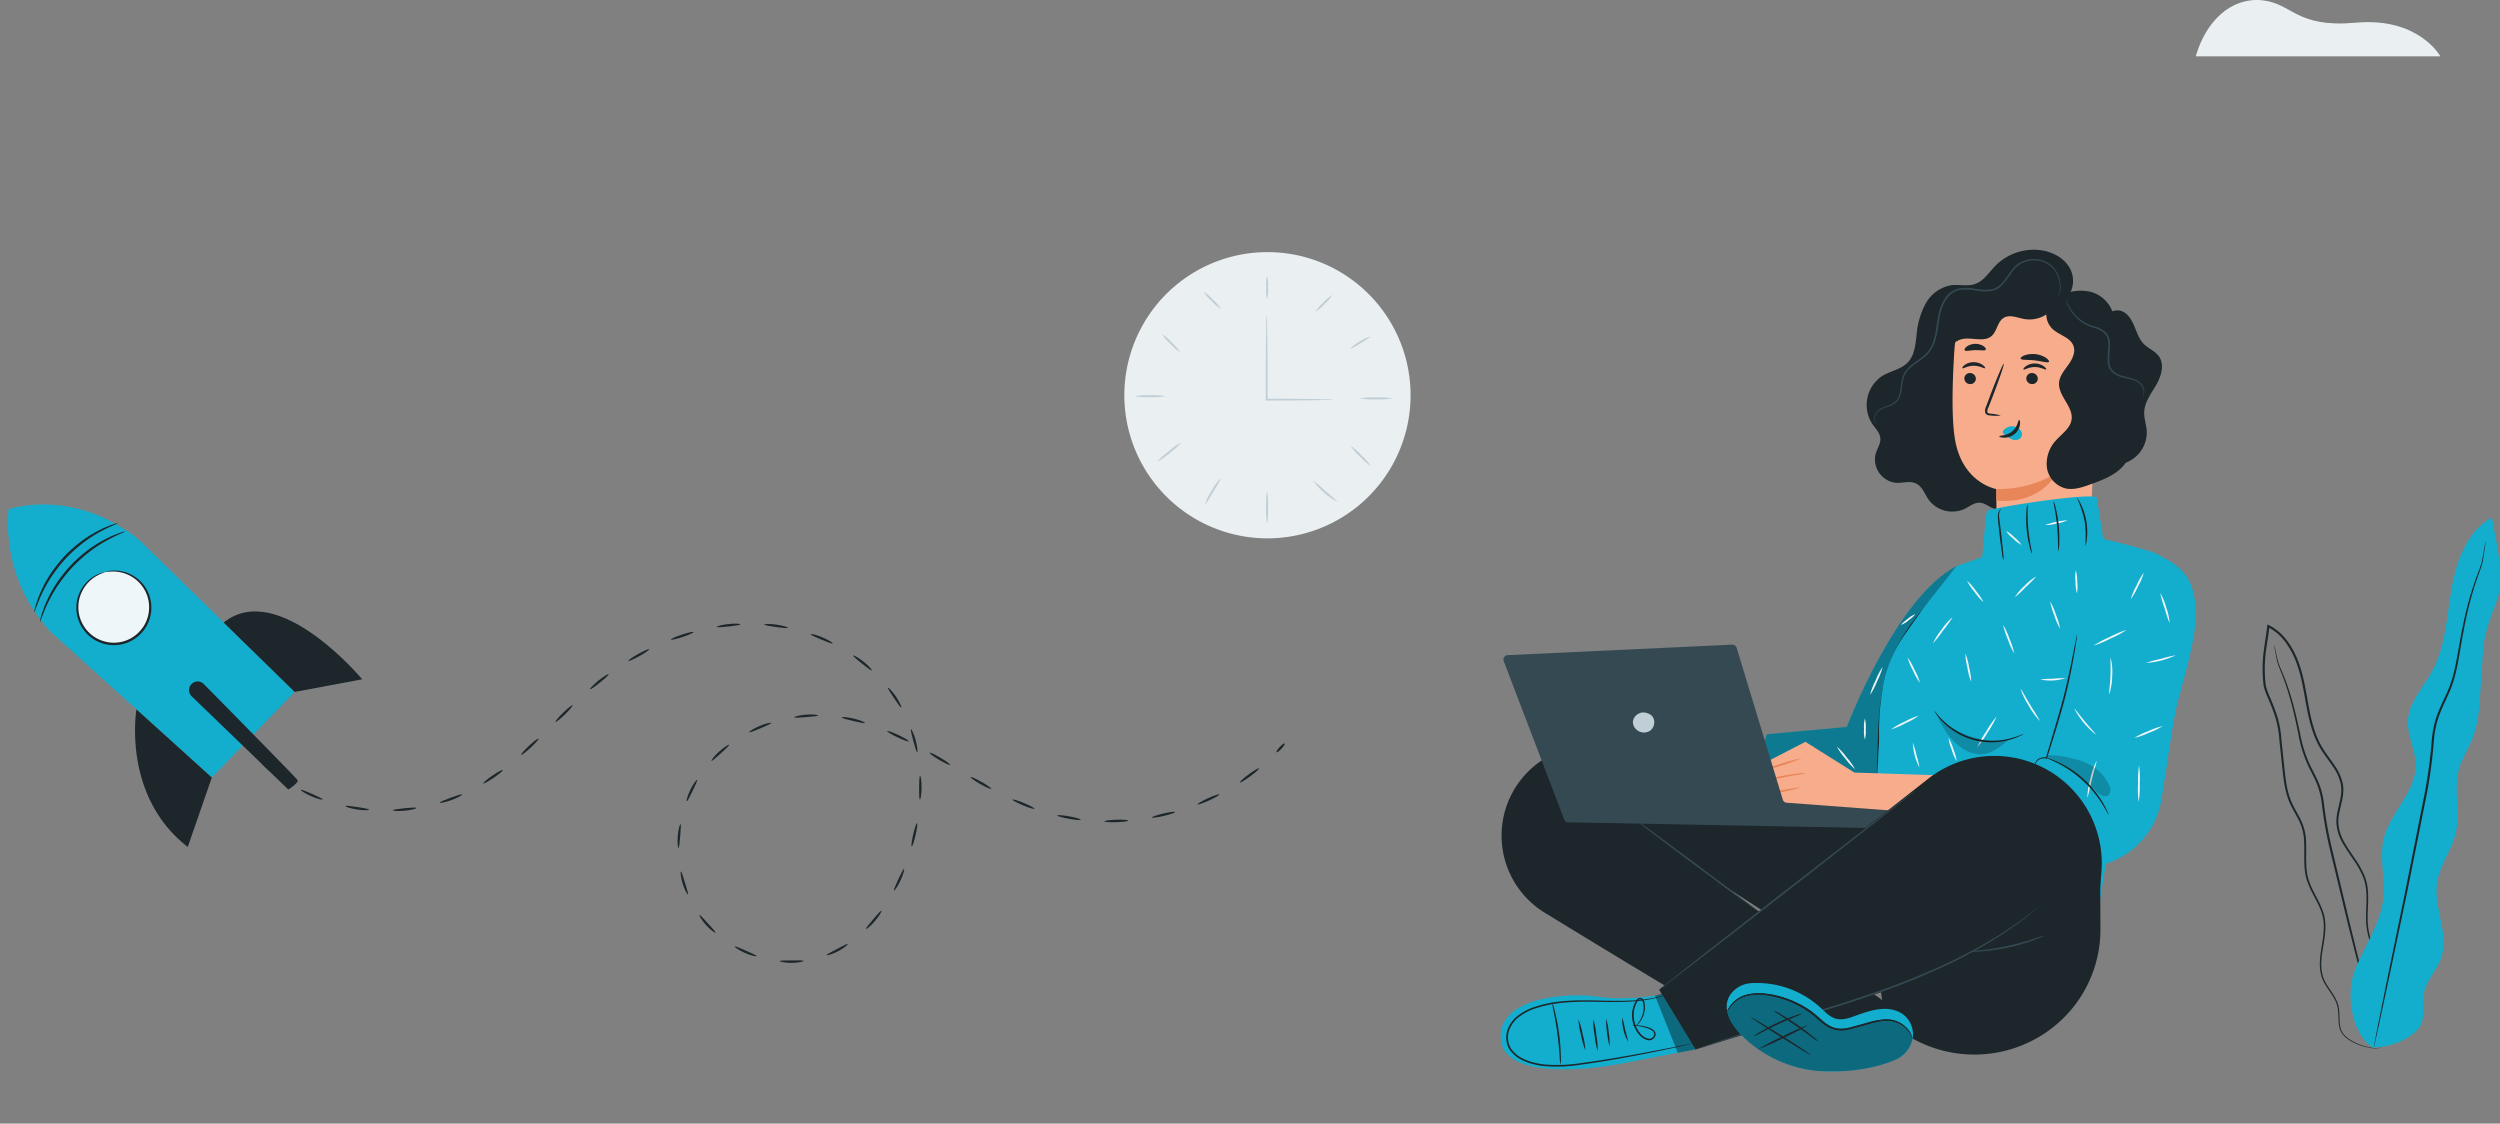 <?xml version="1.0" encoding="UTF-8"?> <svg xmlns="http://www.w3.org/2000/svg" width="756" height="339.778" viewBox="0 0 756 339.778"><rect x="0" y="0" width="756" height="339.778" fill="#808080" stroke="none"/><defs><clipPath id="clip-path"><path id="Rectangle_295" data-name="Rectangle 295" class="cls-1" d="M0 0h210.214v248.527H0z"></path></clipPath><clipPath id="clip-path-3"><path id="Rectangle_289" data-name="Rectangle 289" class="cls-1" transform="translate(74.723 95.661)" d="M0 0h75.011v68.467H0z"></path></clipPath><clipPath id="clip-path-4"><path id="Rectangle_290" data-name="Rectangle 290" class="cls-1" transform="translate(165.059 152.802)" d="M0 0h19.324v12.459H0z"></path></clipPath><clipPath id="clip-path-5"><path id="Rectangle_291" data-name="Rectangle 291" class="cls-1" transform="translate(131.677 140.184)" d="M0 0h21.922v12.454H0z"></path></clipPath><clipPath id="clip-path-6"><path id="Rectangle_292" data-name="Rectangle 292" class="cls-1" transform="translate(46.686 225.003)" d="M0 0h12.232v17.829H0z"></path></clipPath><clipPath id="clip-path-7"><path id="Rectangle_293" data-name="Rectangle 293" class="cls-1" transform="translate(68.577 225.033)" d="M0 0h55.917v23.494H0z"></path></clipPath><clipPath id="clip-path-8"><path id="Rectangle_296" data-name="Rectangle 296" class="cls-1" d="M0 0h71.794v160.587H0z"></path></clipPath><clipPath id="clip-path-9"><path id="Rectangle_297" data-name="Rectangle 297" class="cls-1" d="M0 0h190.848v359.959H0z"></path></clipPath><clipPath id="clip-path-10"><path id="Rectangle_298" data-name="Rectangle 298" class="cls-1" d="M0 0h86.56v86.56H0z"></path></clipPath><clipPath id="clip-path-11"><path id="Rectangle_299" data-name="Rectangle 299" class="cls-1" d="M0 0h73.973v17.033H0z"></path></clipPath><style> .cls-1{fill:none}.cls-2{clip-path:url(#clip-path)}.cls-3{fill:#1c262b}.cls-4{fill:#f7ac8b}.cls-5{fill:#e88559}.cls-6{fill:#13adce}.cls-7{fill:#354952}.cls-10{fill:#040405}.cls-11{fill:#eff6f9}.cls-12{opacity:.2}.cls-15{opacity:.4}.cls-17{fill:#c0cfd6}.cls-22{fill:#eaeff2} </style></defs><g id="Groupe_6394" data-name="Groupe 6394" transform="translate(-844 -574.484)"><g id="Groupe_6289" data-name="Groupe 6289" transform="translate(1297.786 650)"><g id="Groupe_6288" data-name="Groupe 6288" class="cls-2"><g id="Groupe_6287" data-name="Groupe 6287"><g id="Groupe_6286" data-name="Groupe 6286" class="cls-2"><path id="Tracé_6015" data-name="Tracé 6015" class="cls-3" d="M188.327 64.629a9.765 9.765 0 0 0 7.064-9.745c-.122-1.957-.85-3.861-.766-5.82.13-3.041 2.148-5.611 3.666-8.249s2.537-6.115.767-8.591c-1.148-1.606-3.175-2.33-4.566-3.731-1.36-1.372-2.007-3.273-2.735-5.063s-1.674-3.635-3.353-4.591-4.254-.531-4.936 1.277"></path><path id="Tracé_6016" data-name="Tracé 6016" class="cls-3" d="M170.16 15.3c3-1.9 3.719-6.313 2.1-9.468S167.187.76 163.684.195a16.331 16.331 0 0 0-14.069 4.662c-1.934 1.991-3.5 4.588-6.121 5.5-2.3.8-4.853.078-7.273.391a10.974 10.974 0 0 0-7.686 5.542 23.694 23.694 0 0 0-2.733 9.347c-.353 2.981-.585 6.252-2.653 8.428-2.017 2.121-5.2 2.57-7.71 4.079a10.552 10.552 0 0 0-3.134 14.415c.992 1.448 2.417 2.776 2.532 4.528.105 1.6-.928 3.024-1.413 4.552a7.123 7.123 0 0 0 6.095 8.845c2.08.12 4.309-.691 6.173.239s2.542 3.158 3.726 4.855a8.91 8.91 0 0 0 10.861 2.805c1.53-.751 2.975-1.989 4.675-1.875s3.032 1.563 4.7 1.886c2.186.423 4.261-1.187 5.561-2.994s2.205-3.937 3.868-5.417c2.179-1.937 5.238-2.416 7.995-3.365a22.55 22.55 0 0 0 12.736-31.588"></path><path id="Tracé_6017" data-name="Tracé 6017" class="cls-4" d="M176.741 19.233a4.79 4.79 0 0 1 4.274 4.867l-2.857 64.672c-.12 7.638-11.285 11.929-19.462 11.739-8.258-.192-8.525-4.242-8.628-11.509-.172-12.14-.158-16.7-.162-16.628 0 0-10.432-1.756-12.564-15.376-1.06-6.773-.695-17.874-.1-26.947.533-8.167 5.967-18.177 14.1-17.3z"></path><path id="Tracé_6018" data-name="Tracé 6018" class="cls-3" d="M140.234 38.866a1.745 1.745 0 0 0 1.68 1.765 1.669 1.669 0 0 0 1.8-1.57 1.745 1.745 0 0 0-1.677-1.766 1.671 1.671 0 0 0-1.806 1.571"></path><path id="Tracé_6019" data-name="Tracé 6019" class="cls-3" d="M139.634 35.832c.216.228 1.541-.748 3.42-.739 1.877-.018 3.254.952 3.458.723.1-.1-.119-.514-.719-.952a4.789 4.789 0 0 0-2.767-.86 4.607 4.607 0 0 0-2.723.872c-.579.442-.775.854-.669.956"></path><path id="Tracé_6020" data-name="Tracé 6020" class="cls-3" d="M158.964 38.866a1.743 1.743 0 0 0 1.679 1.765 1.671 1.671 0 0 0 1.8-1.57 1.746 1.746 0 0 0-1.679-1.766 1.67 1.67 0 0 0-1.8 1.571"></path><path id="Tracé_6021" data-name="Tracé 6021" class="cls-3" d="M158.1 36.223c.217.228 1.543-.748 3.421-.739 1.876-.018 3.253.952 3.458.723.1-.1-.117-.513-.719-.952a4.79 4.79 0 0 0-2.768-.86 4.612 4.612 0 0 0-2.723.872c-.577.442-.775.854-.669.956"></path><path id="Tracé_6022" data-name="Tracé 6022" class="cls-3" d="M151.252 50.142a12.42 12.42 0 0 0-3.051-.557c-.479-.051-.933-.147-1.013-.475a2.432 2.432 0 0 1 .323-1.421l1.427-3.651c1.982-5.2 3.418-9.471 3.208-9.549s-1.987 4.072-3.969 9.269l-1.367 3.672a2.773 2.773 0 0 0-.253 1.883 1.206 1.206 0 0 0 .787.7 3.288 3.288 0 0 0 .815.115 12.188 12.188 0 0 0 3.093.011"></path><path id="Tracé_6023" data-name="Tracé 6023" class="cls-5" d="M149.9 72.374a34.635 34.635 0 0 0 18.25-4.824s-4.621 9.6-18.245 8.3z"></path><path id="Tracé_6024" data-name="Tracé 6024" class="cls-6" d="M152.037 54.673a3.387 3.387 0 0 1 3.038-1.251 3.094 3.094 0 0 1 2.132 1.15 1.958 1.958 0 0 1 .144 2.24 2.273 2.273 0 0 1-2.465.617 7.13 7.13 0 0 1-2.4-1.438 2.115 2.115 0 0 1-.536-.557.629.629 0 0 1 .005-.7"></path><path id="Tracé_6025" data-name="Tracé 6025" class="cls-3" d="M156.779 51.454c-.305-.018-.314 2.021-2.063 3.465s-3.919 1.214-3.936 1.5c-.028.127.484.4 1.4.424a5.079 5.079 0 0 0 3.285-1.137 4.421 4.421 0 0 0 1.6-2.905c.08-.853-.146-1.358-.286-1.347"></path><path id="Tracé_6026" data-name="Tracé 6026" class="cls-3" d="M157.264 32.932c.184.511 2.061.273 4.264.544 2.21.226 3.986.875 4.28.418.131-.219-.178-.7-.9-1.2a7.47 7.47 0 0 0-6.509-.733c-.81.324-1.218.724-1.139.967"></path><path id="Tracé_6027" data-name="Tracé 6027" class="cls-3" d="M140.336 30.4c.33.427 1.625-.013 3.182-.03 1.555-.072 2.873.293 3.178-.153.133-.216-.073-.644-.648-1.049a4.608 4.608 0 0 0-5.125.147c-.551.437-.732.876-.587 1.085"></path><path id="Tracé_6028" data-name="Tracé 6028" class="cls-3" d="M167.8 14.805a13.225 13.225 0 0 1 10.8-2.021c3.632 1.044 6.642 4.316 6.765 8.016.08 2.406-.959 4.963.108 7.131 1.017 2.064 3.52 2.9 5.294 4.4a8.122 8.122 0 0 1 1.881 9.823c-1.486 2.73-4.612 4.73-4.874 7.811-.246 2.9 2.2 5.346 2.792 8.2.656 3.145-1.085 6.4-3.58 8.483s-5.646 3.235-8.726 4.344c-2.4.865-4.978 1.743-7.473 1.177a7.65 7.65 0 0 1-5.6-6.385 10.407 10.407 0 0 1 2.835-8.219c1.749-1.926 4.2-3.562 4.622-6.1.654-3.959-4.063-7.212-3.773-11.213.15-2.063 1.6-3.771 2.816-5.467s2.268-3.83 1.524-5.767c-.966-2.516-4.274-3.173-6.273-5.019a6.112 6.112 0 0 1-1.67-6.191 6.3 6.3 0 0 1 4.932-4.218"></path><path id="Tracé_6029" data-name="Tracé 6029" class="cls-3" d="M169.268 11.735a9.315 9.315 0 0 1-10.99 9.2c-2.08-.38-4.36-1.431-6.16-.323-1.894 1.165-1.972 4.02-3.652 5.478-2.4 2.083-6.216.128-9.264 1.032-2.353.7-3.822 2.947-5.386 4.839s-3.9 3.691-6.257 2.993a27.662 27.662 0 0 1 .933-6.278 9.289 9.289 0 0 1 3.565-5.115 34.625 34.625 0 0 0 3.01-1.751c1.953-1.577 2.4-4.321 3.611-6.523a10.209 10.209 0 0 1 7.778-5.159c2.678-.274 5.438.53 8.049-.129 1.929-.486 3.615-1.739 5.57-2.11 3.808-.724 7.347 2.008 10.108 4.729"></path><path id="Tracé_6030" data-name="Tracé 6030" class="cls-7" d="M194.136 44.282a2.939 2.939 0 0 0 .3-1.57 3.953 3.953 0 0 0-2.736-3.132 20.328 20.328 0 0 0-2.993-.806 8.751 8.751 0 0 1-3.39-1.4 4.775 4.775 0 0 1-1.764-3.642 38.428 38.428 0 0 1 .21-4.287 9.782 9.782 0 0 0-.107-2.094 4.469 4.469 0 0 0-.8-1.788 6.849 6.849 0 0 0-3.278-1.881 14.723 14.723 0 0 1-3.339-1.439 11.761 11.761 0 0 1-4.865-5.889 8.188 8.188 0 0 1-.349-1.192 1.386 1.386 0 0 1-.061-.429c.048-.012.182.568.6 1.546a12.137 12.137 0 0 0 2.483 3.7 12.279 12.279 0 0 0 5.685 3.249 7.226 7.226 0 0 1 3.522 2.015 4.977 4.977 0 0 1 .915 2.008 10.248 10.248 0 0 1 .119 2.22 40.222 40.222 0 0 0-.222 4.228 4.3 4.3 0 0 0 1.55 3.3 8.484 8.484 0 0 0 3.2 1.355 19.625 19.625 0 0 1 3.033.886 4.79 4.79 0 0 1 2.11 1.584 3.623 3.623 0 0 1 .692 1.871 2.377 2.377 0 0 1-.246 1.234.921.921 0 0 1-.258.353"></path><path id="Tracé_6031" data-name="Tracé 6031" class="cls-7" d="M113.94 52.779a.874.874 0 0 1-.223-.1 1.515 1.515 0 0 1-.511-.516 2.75 2.75 0 0 1 .278-2.689 3.593 3.593 0 0 1 1.458-1.4 18.6 18.6 0 0 1 2.189-.923 6.77 6.77 0 0 0 2.29-1.3 4.9 4.9 0 0 0 1.308-2.583c.23-1.022.3-2.138.482-3.3a7.247 7.247 0 0 1 1.351-3.432c1.586-2.09 4.184-3.2 6.123-5.158a9.429 9.429 0 0 0 2.127-3.607 24.73 24.73 0 0 0 .962-4.36c.422-2.99.846-6.342 2.86-9.079a6.628 6.628 0 0 1 4.108-2.654 14.387 14.387 0 0 1 4.741.118 17.213 17.213 0 0 0 4.43.259 5.762 5.762 0 0 0 3.62-1.869c1.858-2 2.926-4.7 5.21-6.084a8.709 8.709 0 0 1 6.878-.948 7.627 7.627 0 0 1 4.528 3.52 8.569 8.569 0 0 1 1.176 4.2 7.369 7.369 0 0 1-.436 2.724 4.531 4.531 0 0 1-.4.873c-.026-.011.12-.31.3-.906a7.737 7.737 0 0 0 .332-2.685 8.477 8.477 0 0 0-1.221-4.055 7.343 7.343 0 0 0-4.377-3.314 8.342 8.342 0 0 0-6.548.958 9.558 9.558 0 0 0-2.627 2.711 30.323 30.323 0 0 1-2.466 3.338 6.805 6.805 0 0 1-1.739 1.363 6.444 6.444 0 0 1-2.165.669 17.574 17.574 0 0 1-4.563-.246 13.985 13.985 0 0 0-4.571-.116 6.112 6.112 0 0 0-3.793 2.459 12.6 12.6 0 0 0-1.946 4.268 42.018 42.018 0 0 0-.825 4.575 25.135 25.135 0 0 1-1 4.446 9.9 9.9 0 0 1-2.254 3.779c-2.053 2.035-4.626 3.121-6.122 5.085a6.819 6.819 0 0 0-1.3 3.236c-.193 1.134-.271 2.258-.52 3.317a5.23 5.23 0 0 1-1.439 2.741 7 7 0 0 1-2.415 1.33 19.238 19.238 0 0 0-2.176.87 3.408 3.408 0 0 0-1.4 1.281 2.667 2.667 0 0 0-.358 2.534 2.185 2.185 0 0 0 .642.67"></path><path id="Tracé_6032" data-name="Tracé 6032" class="cls-6" d="m80.529 146.514 24.152-2.214s14.863-39.146 33.185-48.639l11.868 20.731-25.4 47.735H74.723z"></path><g id="Groupe_6273" data-name="Groupe 6273" style="opacity:.3"><g id="Groupe_6272" data-name="Groupe 6272"><g id="Groupe_6271" data-name="Groupe 6271" style="clip-path:url(#clip-path-3)"><path id="Tracé_6033" data-name="Tracé 6033" class="cls-10" d="m80.529 146.514 24.152-2.214s14.863-39.146 33.185-48.639l11.868 20.731-25.4 47.735H74.723z"></path></g></g></g><path id="Tracé_6034" data-name="Tracé 6034" class="cls-11" d="M90.072 157.569a18.819 18.819 0 0 1 2.035-3.912 18.841 18.841 0 0 1 2.483-3.645 18.874 18.874 0 0 1-2.036 3.913 18.835 18.835 0 0 1-2.482 3.644"></path><path id="Tracé_6035" data-name="Tracé 6035" class="cls-11" d="M107.182 157.1a18.708 18.708 0 0 1-2.951-3.255 18.682 18.682 0 0 1-2.545-3.582 18.739 18.739 0 0 1 2.951 3.256 18.66 18.66 0 0 1 2.545 3.581"></path><path id="Tracé_6036" data-name="Tracé 6036" class="cls-11" d="M110.154 148.118a9.857 9.857 0 0 1-.26-3.167 9.848 9.848 0 0 1 .26-3.166 9.848 9.848 0 0 1 .26 3.166 9.857 9.857 0 0 1-.26 3.167"></path><path id="Tracé_6037" data-name="Tracé 6037" class="cls-11" d="M101.654 162.118a6.651 6.651 0 0 1-2.309-1.2c-1.2-.782-2.1-1.514-2.024-1.634a6.648 6.648 0 0 1 2.309 1.2c1.2.782 2.1 1.514 2.024 1.634"></path><path id="Tracé_6038" data-name="Tracé 6038" class="cls-11" d="M115.521 126.134a21.12 21.12 0 0 1-1.668 4.361 21.164 21.164 0 0 1-2.144 4.149 21.139 21.139 0 0 1 1.668-4.362 21.136 21.136 0 0 1 2.144-4.148"></path><path id="Tracé_6039" data-name="Tracé 6039" class="cls-11" d="M125.309 110.271c.087.115-.776.915-1.928 1.788a6.791 6.791 0 0 1-2.243 1.373c-.087-.115.776-.915 1.928-1.788a6.791 6.791 0 0 1 2.243-1.373"></path><path id="Tracé_6040" data-name="Tracé 6040" class="cls-6" d="m161.434 161.033 12.455-50.307a17.113 17.113 0 0 1 33.523 6.735l-7.626 49.168a24.6 24.6 0 0 1-20.411 19.9l-9.9 1.544z"></path><path id="Tracé_6041" data-name="Tracé 6041" class="cls-3" d="M200.689 94.746a11.268 11.268 0 0 0-4.444-2.233 11.859 11.859 0 0 0-5.361.037 14.541 14.541 0 0 0-5.827 3.039c-3.651 3.06-5.638 7.036-6.987 9.822-.668 1.414-1.176 2.577-1.538 3.376a6.986 6.986 0 0 1-.608 1.223 6.79 6.79 0 0 1 .421-1.3c.3-.823.761-2.01 1.39-3.452a37.424 37.424 0 0 1 2.56-4.91 21.816 21.816 0 0 1 4.429-5.159 14.64 14.64 0 0 1 6.052-3.106 11.84 11.84 0 0 1 5.558.073 9.446 9.446 0 0 1 3.375 1.629 6.457 6.457 0 0 1 .756.684c.16.17.237.264.224.277"></path><path id="Tracé_6042" data-name="Tracé 6042" class="cls-3" d="M130.123 106.066a2.464 2.464 0 0 1-.348.467l-1.066 1.276a83.306 83.306 0 0 0-3.737 4.826 51.419 51.419 0 0 0-8.5 18.053c-1.738 7.672-1.823 14.855-2.118 20a229.71 229.71 0 0 1-.356 6.109l-.147 1.658a2.544 2.544 0 0 1-.087.576 2.425 2.425 0 0 1-.018-.582l.049-1.663.191-6.113c.2-5.145.225-12.355 1.979-20.1a49.7 49.7 0 0 1 8.713-18.153 63.7 63.7 0 0 1 3.882-4.743c.481-.54.877-.939 1.141-1.213a2.452 2.452 0 0 1 .426-.4"></path><path id="Tracé_6043" data-name="Tracé 6043" class="cls-6" d="M209.944 105.958c-1.366-9-6.335-11.155-11.481-13.956-1.682-.916-9.793-3-16.222-4.565-.615-3.9-1.715-10.87-1.957-12.343-.339-2.068-32.757 3.1-33.167 3.879-.272.514-1.018 8.592-1.49 13.976l-7.761 2.713-10.13 12.879-5.272 7.487a40.313 40.313 0 0 0-6.53 14.373 78.45 78.45 0 0 0-1.454 17.42l-1.566 33.026 67.826 19.179 5.251-33.455 17.5-23.819c1.494-9.633 8.135-25.733 6.455-36.794"></path><path id="Tracé_6044" data-name="Tracé 6044" class="cls-3" d="M152.057 93.988a10.421 10.421 0 0 1-.451-2.291c-.212-1.424-.47-3.394-.723-5.574l-.336-3.076a21.614 21.614 0 0 1-.179-2.543 3.052 3.052 0 0 1 .483-1.69c.261-.34.486-.432.5-.41.029.034-.145.182-.328.517a3.26 3.26 0 0 0-.287 1.585c.018.694.174 1.54.288 2.486l.377 3.071a184.4 184.4 0 0 1 .571 5.591 10.431 10.431 0 0 1 .085 2.334"></path><path id="Tracé_6045" data-name="Tracé 6045" class="cls-3" d="M160.705 91.944a7.814 7.814 0 0 1-.722-2.1A33.572 33.572 0 0 1 159 79.225a7.806 7.806 0 0 1 .326-2.193c.16.013-.133 3.376.259 7.5.369 4.121 1.273 7.374 1.118 7.416"></path><path id="Tracé_6046" data-name="Tracé 6046" class="cls-3" d="M176.8 89.6a33.719 33.719 0 0 0-.184-7.459 33.8 33.8 0 0 0-2.337-7.087 6.714 6.714 0 0 1 1.188 1.882 18.941 18.941 0 0 1 1.819 10.491 6.734 6.734 0 0 1-.486 2.173"></path><path id="Tracé_6047" data-name="Tracé 6047" class="cls-11" d="M130.742 119.02a18.983 18.983 0 0 1 2.657-4.2 19.015 19.015 0 0 1 3.291-3.727 32.005 32.005 0 0 1-2.875 4.04 32.107 32.107 0 0 1-3.073 3.89"></path><path id="Tracé_6048" data-name="Tracé 6048" class="cls-11" d="M146.019 106.594a16.414 16.414 0 0 1-2.7-3.1 16.419 16.419 0 0 1-2.283-3.416 16.335 16.335 0 0 1 2.7 3.1 16.39 16.39 0 0 1 2.283 3.416"></path><path id="Tracé_6049" data-name="Tracé 6049" class="cls-11" d="M161.987 98.785a30 30 0 0 1-3.19 3.228 29.941 29.941 0 0 1-3.31 3.1 15.114 15.114 0 0 1 2.946-3.478 15.081 15.081 0 0 1 3.554-2.855"></path><path id="Tracé_6050" data-name="Tracé 6050" class="cls-11" d="M157.5 89.268a9.589 9.589 0 0 1-2.493-1.907 9.623 9.623 0 0 1-2.144-2.293 9.617 9.617 0 0 1 2.493 1.907 9.623 9.623 0 0 1 2.144 2.293"></path><path id="Tracé_6051" data-name="Tracé 6051" class="cls-11" d="M171.491 81.806a11.944 11.944 0 0 1-3.366.987 11.944 11.944 0 0 1-3.475.478 23.637 23.637 0 0 1 6.841-1.465"></path><path id="Tracé_6052" data-name="Tracé 6052" class="cls-11" d="M174.29 103.953a12.015 12.015 0 0 1-.437-3.486 12.033 12.033 0 0 1 .083-3.513 11.977 11.977 0 0 1 .437 3.487 11.986 11.986 0 0 1-.083 3.512"></path><path id="Tracé_6053" data-name="Tracé 6053" class="cls-11" d="M169.189 114.606a18.875 18.875 0 0 1-1.752-4.044 18.829 18.829 0 0 1-1.262-4.224 18.87 18.87 0 0 1 1.752 4.045 18.829 18.829 0 0 1 1.262 4.223"></path><path id="Tracé_6054" data-name="Tracé 6054" class="cls-11" d="M155.334 122.113a20.886 20.886 0 0 1-1.924-4.233 20.932 20.932 0 0 1-1.439-4.422 20.951 20.951 0 0 1 1.924 4.233 20.911 20.911 0 0 1 1.439 4.422"></path><path id="Tracé_6055" data-name="Tracé 6055" class="cls-11" d="M142.29 130.625a18.186 18.186 0 0 1-1.124-4.19 18.139 18.139 0 0 1-.613-4.3 18.215 18.215 0 0 1 1.123 4.191 18.224 18.224 0 0 1 .614 4.295"></path><path id="Tracé_6056" data-name="Tracé 6056" class="cls-11" d="M126.795 130.964a17.582 17.582 0 0 1-2.1-3.706 17.576 17.576 0 0 1-1.627-3.934 17.53 17.53 0 0 1 2.1 3.706 17.575 17.575 0 0 1 1.627 3.934"></path><path id="Tracé_6057" data-name="Tracé 6057" class="cls-11" d="M126.461 140.9a21.055 21.055 0 0 1-4.061 2.3 21.057 21.057 0 0 1-4.292 1.83 21.048 21.048 0 0 1 4.061-2.3 21.061 21.061 0 0 1 4.292-1.829"></path><path id="Tracé_6058" data-name="Tracé 6058" class="cls-11" d="M126.654 156.618a17.874 17.874 0 0 1-2-7.5 21.428 21.428 0 0 1 1.092 3.726 21.4 21.4 0 0 1 .908 3.774"></path><path id="Tracé_6059" data-name="Tracé 6059" class="cls-11" d="M123.448 167.661a17.083 17.083 0 0 1-3.265-2.635 17.091 17.091 0 0 1-2.913-3.019 17.07 17.07 0 0 1 3.265 2.635 17.053 17.053 0 0 1 2.913 3.019"></path><path id="Tracé_6060" data-name="Tracé 6060" class="cls-11" d="M143.865 160.126c.038.15-2.258.8-4.938 1.987s-4.725 2.413-4.809 2.284a21.077 21.077 0 0 1 9.747-4.271"></path><path id="Tracé_6061" data-name="Tracé 6061" class="cls-11" d="M137.894 154.651a13.494 13.494 0 0 1-1.468-3.424 13.451 13.451 0 0 1-.977-3.6 13.473 13.473 0 0 1 1.468 3.424 13.451 13.451 0 0 1 .977 3.6"></path><path id="Tracé_6062" data-name="Tracé 6062" class="cls-11" d="M150.007 141.131a29.716 29.716 0 0 1-2.738 4.832 29.669 29.669 0 0 1-3.178 4.554 29.762 29.762 0 0 1 2.738-4.832 29.73 29.73 0 0 1 3.178-4.554"></path><path id="Tracé_6063" data-name="Tracé 6063" class="cls-11" d="M163.019 142.428a20.629 20.629 0 0 1-3.323-4.541 20.614 20.614 0 0 1-2.442-5.07c.135-.064 1.3 2.158 2.889 4.8s3 4.719 2.876 4.809"></path><path id="Tracé_6064" data-name="Tracé 6064" class="cls-11" d="M170.815 129.586a15.362 15.362 0 0 1-7.662.38 25.272 25.272 0 0 1 3.829-.224 25.236 25.236 0 0 1 3.833-.156"></path><path id="Tracé_6065" data-name="Tracé 6065" class="cls-11" d="M189.322 114.956a29.811 29.811 0 0 1-4.9 2.624 29.8 29.8 0 0 1-5.126 2.153 29.929 29.929 0 0 1 4.9-2.623 29.832 29.832 0 0 1 5.125-2.154"></path><path id="Tracé_6066" data-name="Tracé 6066" class="cls-11" d="M190.553 105.651a19.4 19.4 0 0 1 1.753-4.122 19.424 19.424 0 0 1 2.22-3.892 19.417 19.417 0 0 1-1.753 4.123 19.4 19.4 0 0 1-2.22 3.891"></path><path id="Tracé_6067" data-name="Tracé 6067" class="cls-11" d="M202.317 112.953a32.551 32.551 0 0 1-1.517-4.553 32.664 32.664 0 0 1-1.345-4.6 16.968 16.968 0 0 1 1.842 4.449 16.977 16.977 0 0 1 1.022 4.705"></path><path id="Tracé_6068" data-name="Tracé 6068" class="cls-11" d="M204.159 122.633a23.518 23.518 0 0 1-9.007 2.309 33.95 33.95 0 0 1 4.49-1.209 34.135 34.135 0 0 1 4.517-1.1"></path><path id="Tracé_6069" data-name="Tracé 6069" class="cls-11" d="M184.007 134.456c-.151-.031.277-2.465.4-5.494s-.085-5.491.069-5.509a16.464 16.464 0 0 1 .451 5.531 16.446 16.446 0 0 1-.919 5.472"></path><path id="Tracé_6070" data-name="Tracé 6070" class="cls-11" d="M179.987 146.618a24.63 24.63 0 0 1-6.5-7.833c.126-.083 1.45 1.771 3.242 3.923s3.362 3.8 3.258 3.91"></path><path id="Tracé_6071" data-name="Tracé 6071" class="cls-11" d="M200.2 144.058a20.794 20.794 0 0 1-4.17 2.024 20.756 20.756 0 0 1-4.372 1.543 20.786 20.786 0 0 1 4.171-2.024 20.759 20.759 0 0 1 4.371-1.543"></path><path id="Tracé_6072" data-name="Tracé 6072" class="cls-11" d="M192.956 166.951a29.211 29.211 0 0 1-.2-5.5 29.266 29.266 0 0 1 .316-5.5 29.4 29.4 0 0 1 .205 5.5 29.275 29.275 0 0 1-.316 5.5"></path><path id="Tracé_6073" data-name="Tracé 6073" class="cls-11" d="M177.441 165.637a21.392 21.392 0 0 1 .888-5.653 21.326 21.326 0 0 1 1.885-5.4c.141.05-.62 2.484-1.38 5.53s-1.244 5.548-1.393 5.526"></path><path id="Tracé_6074" data-name="Tracé 6074" class="cls-11" d="M178.155 171.644c.009.151-2.485.389-5.524.9s-5.478 1.074-5.518.928a19.976 19.976 0 0 1 5.433-1.442 20.016 20.016 0 0 1 5.609-.381"></path><path id="Tracé_6075" data-name="Tracé 6075" class="cls-11" d="M160.995 167.793a39.639 39.639 0 0 1 6.305-6.528 20.008 20.008 0 0 1-2.966 3.445 20.009 20.009 0 0 1-3.339 3.083"></path><path id="Tracé_6076" data-name="Tracé 6076" class="cls-11" d="M149.88 178.606a36.29 36.29 0 0 1-1.351-3.913 35.871 35.871 0 0 1-1.4-3.9 16 16 0 0 1 2.748 7.81"></path><path id="Tracé_6077" data-name="Tracé 6077" class="cls-11" d="M167.82 184.785a27.868 27.868 0 0 1-5.016-1.942 27.9 27.9 0 0 1-4.804-2.418 27.983 27.983 0 0 1 5.017 1.942 28 28 0 0 1 4.805 2.418"></path><path id="Tracé_6078" data-name="Tracé 6078" class="cls-11" d="M136.55 182.973a27.432 27.432 0 0 1 2.376-7.153 13.9 13.9 0 0 1-.941 3.659 13.886 13.886 0 0 1-1.435 3.494"></path><path id="Tracé_6079" data-name="Tracé 6079" class="cls-11" d="M157.152 186.46c-.028.152-2.872-.309-6.408-.49s-6.412-.039-6.425-.193a22.7 22.7 0 0 1 6.453-.327 22.679 22.679 0 0 1 6.38 1.01"></path><path id="Tracé_6080" data-name="Tracé 6080" class="cls-3" d="M161.434 156.972a1.2 1.2 0 0 1-.026-.394 3.678 3.678 0 0 1 .161-1.135 2.5 2.5 0 0 1 1.086-1.488 3.5 3.5 0 0 1 2.442-.4l-.205.119c1.1-3.835 2.844-9.438 4.594-15.717 1.639-5.877 2.743-11.291 3.52-15.216l.915-4.65a11.139 11.139 0 0 1 .4-1.695 11.16 11.16 0 0 1-.2 1.73 172.963 172.963 0 0 1-.753 4.682c-.685 3.944-1.736 9.391-3.38 15.288-1.755 6.295-3.566 11.875-4.763 15.68l-.047.148-.158-.029a3.241 3.241 0 0 0-2.222.3 2.346 2.346 0 0 0-1.05 1.315 14.109 14.109 0 0 0-.314 1.468"></path><path id="Tracé_6081" data-name="Tracé 6081" class="cls-3" d="M183.858 170.88c-.086.04-.7-1.315-1.972-3.333a34.4 34.4 0 0 0-13.6-12.364c-2.131-1.073-3.537-1.556-3.506-1.645a4.051 4.051 0 0 1 1.013.265 22.494 22.494 0 0 1 2.653 1.049 31.149 31.149 0 0 1 13.758 12.5 22.37 22.37 0 0 1 1.3 2.541 4.026 4.026 0 0 1 .361.983"></path><g id="Groupe_6276" data-name="Groupe 6276" class="cls-12"><g id="Groupe_6275" data-name="Groupe 6275"><g id="Groupe_6274" data-name="Groupe 6274" style="clip-path:url(#clip-path-4)"><path id="Tracé_6082" data-name="Tracé 6082" class="cls-10" d="M165.339 152.8a35.183 35.183 0 0 1 10.546 1.908c3.59 1.346 6.908 3.921 8.228 7.521a2.484 2.484 0 0 1-.187 2.6 1.851 1.851 0 0 1-1.895.3 4.976 4.976 0 0 1-1.656-1.138c-2.205-2.039-4.489-3.841-6.766-5.8s-5.582-4.02-8.55-4.473"></path></g></g></g><path id="Tracé_6083" data-name="Tracé 6083" class="cls-3" d="M158.13 146.423a4.67 4.67 0 0 1-1.043.6 18.37 18.37 0 0 1-3.076 1.16 20.547 20.547 0 0 1-20.136-5.23 18.253 18.253 0 0 1-2.124-2.51 4.649 4.649 0 0 1-.617-1.035c.083-.062.994 1.406 3 3.28a21.2 21.2 0 0 0 19.787 5.139c2.66-.664 4.171-1.5 4.213-1.408"></path><g id="Groupe_6279" data-name="Groupe 6279" class="cls-12"><g id="Groupe_6278" data-name="Groupe 6278"><g id="Groupe_6277" data-name="Groupe 6277" style="clip-path:url(#clip-path-5)"><path id="Tracé_6084" data-name="Tracé 6084" class="cls-10" d="M131.677 140.184c1.683 3.662 3.661 7.346 6.854 9.8a10.991 10.991 0 0 0 6.316 2.647c3.338.055 6.2-2.222 8.752-4.38-8.251 1.292-17.551-2.451-21.922-8.072"></path></g></g></g><path id="Tracé_6085" data-name="Tracé 6085" class="cls-3" d="M168.649 91.18c-.159-.009.033-3.435-.379-7.624-.391-4.193-1.229-7.519-1.075-7.558a8.222 8.222 0 0 1 .694 2.145 38.529 38.529 0 0 1 1.034 10.8 8.247 8.247 0 0 1-.274 2.238"></path><path id="Tracé_6086" data-name="Tracé 6086" class="cls-6" d="M50.03 225s-10.868 2.349-20.571.894c-9.1-1.364-29.466.047-29.459 12.037.008 13.375 27.169 10.069 37.767 7.951s21.15-4.04 21.15-4.04z"></path><path id="Tracé_6087" data-name="Tracé 6087" class="cls-3" d="M25.637 242.134a22.658 22.658 0 0 1-1.313-4.654 22.513 22.513 0 0 1-.8-4.768 22.6 22.6 0 0 1 1.312 4.654 22.615 22.615 0 0 1 .8 4.768"></path><path id="Tracé_6088" data-name="Tracé 6088" class="cls-3" d="M29.344 242.311a22.864 22.864 0 0 1-.917-4.772 22.911 22.911 0 0 1-.4-4.843 22.884 22.884 0 0 1 .917 4.773 22.821 22.821 0 0 1 .4 4.842"></path><path id="Tracé_6089" data-name="Tracé 6089" class="cls-3" d="M32.924 240.913a34.5 34.5 0 0 1-1.013-8.4 17.458 17.458 0 0 1 .765 4.169 17.387 17.387 0 0 1 .248 4.232"></path><path id="Tracé_6090" data-name="Tracé 6090" class="cls-3" d="M38.547 239.51a14.368 14.368 0 0 1-1.8-7.4 27.372 27.372 0 0 1 .9 3.7 27.335 27.335 0 0 1 .892 3.7"></path><path id="Tracé_6091" data-name="Tracé 6091" class="cls-3" d="M39.751 234.622a4.669 4.669 0 0 1 1.42-.094 12.013 12.013 0 0 1 3.816.746 4.274 4.274 0 0 1 1.175.633 1.785 1.785 0 0 1 .736 1.325 2.01 2.01 0 0 1-2.461 1.789A5.062 5.062 0 0 1 41.6 237a8.636 8.636 0 0 1-1.6-3.343 8.5 8.5 0 0 1 1.2-6.925 1.374 1.374 0 0 1 .807-.485 1.091 1.091 0 0 1 .9.282 2.438 2.438 0 0 1 .681 1.459 7.413 7.413 0 0 1-.144 2.719 7.553 7.553 0 0 1-1.834 3.43 5.827 5.827 0 0 1-.793.7c-.2.14-.307.205-.318.191-.03-.038.379-.341.96-1.029a7.817 7.817 0 0 0 1.626-3.375 7.212 7.212 0 0 0 .076-2.576 2.042 2.042 0 0 0-.555-1.178.7.7 0 0 0-1.05.176 8.157 8.157 0 0 0-1.05 6.485 8.246 8.246 0 0 0 1.5 3.152 4.652 4.652 0 0 0 2.52 1.861 1.57 1.57 0 0 0 1.944-1.306 1.375 1.375 0 0 0-.559-1.024 3.979 3.979 0 0 0-1.052-.6 13.273 13.273 0 0 0-3.7-.887c-.9-.082-1.406-.066-1.408-.108"></path><path id="Tracé_6092" data-name="Tracé 6092" class="cls-3" d="M57.842 240.074a1.176 1.176 0 0 1-.274.087l-.815.2-3.151.718c-2.741.6-6.718 1.448-11.658 2.4s-10.842 2.031-17.459 2.932A47.2 47.2 0 0 1 14 246.94a22.6 22.6 0 0 1-5.5-1.051 15.117 15.117 0 0 1-2.637-1.171 8.161 8.161 0 0 1-2.316-1.866l.04.045a5.541 5.541 0 0 1-.945-1.134 7.077 7.077 0 0 1-.553-5.852 9.352 9.352 0 0 1 3.485-4.555 17.69 17.69 0 0 1 4.952-2.454c.867-.246 1.711-.544 2.57-.738.863-.172 1.707-.4 2.558-.519 6.811-1.076 13.007-.529 18.154-.527a87.21 87.21 0 0 0 6.955-.148 46.309 46.309 0 0 0 5.2-.658l1.874-.394 1.35-.384.834-.23a1.209 1.209 0 0 1 .29-.061 1.269 1.269 0 0 1-.273.112l-.82.279-1.341.434-1.874.443a43.681 43.681 0 0 1-5.221.75 83.503 83.503 0 0 1-6.98.225c-5.159.043-11.35-.458-18.072.632-.841.119-1.671.349-2.522.521-.846.194-1.674.49-2.526.734a17.2 17.2 0 0 0-4.809 2.394 8.85 8.85 0 0 0-3.295 4.3 6.571 6.571 0 0 0 .5 5.416 4.964 4.964 0 0 0 .851 1.024l.017.017.023.028a7.832 7.832 0 0 0 2.148 1.714 14.69 14.69 0 0 0 2.549 1.134 22.147 22.147 0 0 0 5.372 1.035 47.085 47.085 0 0 0 10.385-.489c6.6-.872 12.508-1.919 17.454-2.818s8.931-1.7 11.685-2.241l3.169-.623.826-.153a1.2 1.2 0 0 1 .285-.036"></path><path id="Tracé_6093" data-name="Tracé 6093" class="cls-3" d="M18.1 246.513a17.848 17.848 0 0 1-.263-2.778c-.124-1.714-.328-4.077-.674-6.674s-.774-4.93-1.107-6.617a17.873 17.873 0 0 1-.476-2.748 12.741 12.741 0 0 1 .836 2.668 60.172 60.172 0 0 1 1.263 6.628 60.131 60.131 0 0 1 .525 6.726 12.692 12.692 0 0 1-.1 2.795"></path><g id="Groupe_6282" data-name="Groupe 6282" class="cls-15"><g id="Groupe_6281" data-name="Groupe 6281"><g id="Groupe_6280" data-name="Groupe 6280" style="clip-path:url(#clip-path-6)"><path id="Tracé_6094" data-name="Tracé 6094" class="cls-10" d="m46.686 225.582 6.887 17.25 5.345-.99L48.682 225z"></path></g></g></g><path id="Tracé_6095" data-name="Tracé 6095" class="cls-3" d="M136.444 178.3c-1.107.369-72.282-19.575-101.065-27.669A27.344 27.344 0 0 0 13.12 154l-.347.224a27.344 27.344 0 0 0 .569 46.267c18.981 11.629 59.151 36.092 60.379 35.616 1.61-.624 51.776-1.925 51.776-1.925l-60.352-43.4 28.711 18.555z"></path><path id="Tracé_6096" data-name="Tracé 6096" class="cls-4" d="m77.022 156.64 15.13-7.827 14.837 9.3 55.548 1.815 8.04 27.043-80.4-18.638s-14.633 1.295-15.73-1.994 2.574-9.7 2.574-9.7"></path><path id="Tracé_6097" data-name="Tracé 6097" class="cls-3" d="m122.532 199.979-7.478 24.557.929 7.484a38.425 38.425 0 0 0 50.681 3.416 37.657 37.657 0 0 0 14.723-30.036l-.113-25.659z"></path><path id="Tracé_6098" data-name="Tracé 6098" class="cls-7" d="M78 200.139c-.086.115-8.767-6.214-19.387-14.135s-19.166-14.438-19.08-14.554 8.765 6.213 19.389 14.137S78.084 200.024 78 200.139"></path><path id="Tracé_6099" data-name="Tracé 6099" class="cls-5" d="M91.132 153.717a59.525 59.525 0 0 1-7.4 2.645 59.531 59.531 0 0 1-7.56 2.148 59.432 59.432 0 0 1 7.4-2.645 59.447 59.447 0 0 1 7.559-2.148"></path><path id="Tracé_6100" data-name="Tracé 6100" class="cls-5" d="M92.263 158.327a15.822 15.822 0 0 1-2.577.484c-1.593.26-3.787.651-6.184 1.2s-4.542 1.158-6.089 1.621a15.648 15.648 0 0 1-2.529.689 11.244 11.244 0 0 1 2.414-1.039 54.366 54.366 0 0 1 12.339-2.837 11.31 11.31 0 0 1 2.626-.119"></path><path id="Tracé_6101" data-name="Tracé 6101" class="cls-5" d="M91 162.558a70.371 70.371 0 0 1-8.335 1.918 70.39 70.39 0 0 1-8.438 1.408 70.47 70.47 0 0 1 8.336-1.919A70.431 70.431 0 0 1 91 162.558"></path><path id="Tracé_6102" data-name="Tracé 6102" class="cls-7" d="m71.369 120.361 13.956 45.921a1.33 1.33 0 0 0 1.173.94l38.031 2.854a1.33 1.33 0 0 1 1.23 1.327v2.374a1.331 1.331 0 0 1-1.355 1.33l-103.961-1.954a1.331 1.331 0 0 1-1.218-.856L.943 124.4a1.33 1.33 0 0 1 1.18-1.8l67.911-3.177a1.331 1.331 0 0 1 1.335.942"></path><path id="Tracé_6103" data-name="Tracé 6103" class="cls-17" d="M42.073 140.148a3.275 3.275 0 0 0-2.056 2.335 3.147 3.147 0 0 0 1.343 2.862 3.419 3.419 0 0 0 3.8.141 3.167 3.167 0 0 0 1.037-3.837c-.46-1.269-2.781-2.155-4.125-1.5"></path><path id="Tracé_6104" data-name="Tracé 6104" class="cls-3" d="m58.917 241.842-10.988-18.077 80.8-63.327a32.468 32.468 0 0 1 52.949 27.8l-1.291 15.45-53.634 17.235z"></path><path id="Tracé_6105" data-name="Tracé 6105" class="cls-7" d="M162.537 198.923a1.217 1.217 0 0 1-.214.2l-.66.544-2.573 2.054-1.868 1.475c-.682.541-1.486 1.042-2.316 1.628l-2.684 1.84c-.477.323-.96.667-1.471 1l-1.6.966c-2.2 1.31-4.566 2.812-7.252 4.169-1.333.7-2.692 1.457-4.127 2.167l-4.466 2.116c-6.151 2.8-13.041 5.625-20.427 8.136-14.758 5.086-28.4 8.747-38.176 11.71-2.45.72-4.659 1.4-6.593 2.007s-3.607 1.115-4.959 1.575l-3.128 1.016-.818.252a1.255 1.255 0 0 1-.285.069 1.244 1.244 0 0 1 .267-.119l.8-.3 3.1-1.11c1.343-.489 3-1.034 4.936-1.659s4.129-1.339 6.574-2.082c9.751-3.055 23.379-6.772 38.112-11.85 7.375-2.507 14.252-5.307 20.4-8.08l4.463-2.091c1.435-.7 2.794-1.451 4.127-2.137 2.687-1.337 5.06-2.815 7.262-4.1l1.609-.948c.513-.324 1-.662 1.477-.978l2.7-1.8c.835-.573 1.645-1.062 2.334-1.59l1.892-1.435 2.63-1.975.693-.5a1.25 1.25 0 0 1 .247-.158"></path><path id="Tracé_6106" data-name="Tracé 6106" class="cls-7" d="M164.5 207.374a3.147 3.147 0 0 1-.815.427c-.537.246-1.329.568-2.318.936a59.076 59.076 0 0 1-16.091 3.458c-1.054.071-1.908.1-2.5.1a3.159 3.159 0 0 1-.919-.054 30.774 30.774 0 0 1 3.383-.411c2.087-.233 4.96-.638 8.091-1.308s5.915-1.486 7.914-2.131a30.851 30.851 0 0 1 3.253-1.015"></path><path id="Tracé_6107" data-name="Tracé 6107" class="cls-7" d="M125.5 163.476c.088.114-17.206 13.7-38.622 30.349s-38.858 30.053-38.946 29.94 17.2-13.7 38.626-30.352 38.854-30.051 38.942-29.937"></path><path id="Tracé_6108" data-name="Tracé 6108" class="cls-6" d="M120.828 230.677c-3.876-2.067-8.227-.845-11.935.4-2.469.832-5.034 2.149-7.541 1.443-1.813-.51-3.161-1.979-4.546-3.256a28.57 28.57 0 0 0-20.886-7.484 8.5 8.5 0 0 0-5.736 2.594c-3.807 4.123-.936 9.489 2.466 12.956a37.594 37.594 0 0 0 22.713 10.957c7.089.74 16.837-.239 24.027-3.318 4.432-1.9 6.707-7.126 4.38-11.35a7.278 7.278 0 0 0-2.942-2.947"></path><g id="Groupe_6285" data-name="Groupe 6285" class="cls-15"><g id="Groupe_6284" data-name="Groupe 6284"><g id="Groupe_6283" data-name="Groupe 6283" style="clip-path:url(#clip-path-7)"><path id="Tracé_6109" data-name="Tracé 6109" class="cls-10" d="M120.819 233.977c-3.876-2.067-8.227-.845-11.936.4-2.468.832-5.033 2.149-7.54 1.443-1.813-.51-3.161-1.979-4.546-3.256a28.57 28.57 0 0 0-20.886-7.484 8.51 8.51 0 0 0-5.737 2.593 6.611 6.611 0 0 0-1.6 2.891 15.058 15.058 0 0 0 4.064 6.766 37.594 37.594 0 0 0 22.713 10.957c7.089.74 16.837-.239 24.027-3.318a8.767 8.767 0 0 0 5.113-6.094 7.423 7.423 0 0 0-.733-1.956 7.272 7.272 0 0 0-2.942-2.947"></path></g></g></g><path id="Tracé_6110" data-name="Tracé 6110" class="cls-3" d="M124.494 238.88a6.705 6.705 0 0 0-.95-2.3 7.5 7.5 0 0 0-2.074-2.028 8.285 8.285 0 0 0-3.563-1.364c-2.877-.338-6.212.873-9.916 1.875-1.831.485-3.831 1.226-6.02.952a8 8 0 0 1-3.1-1.072 19.473 19.473 0 0 1-2.662-2 28.956 28.956 0 0 0-15.873-7.523 16.633 16.633 0 0 0-4.691-.028 10.247 10.247 0 0 0-3.628 1.266 9.239 9.239 0 0 0-2.223 1.885 22.682 22.682 0 0 0-1.432 2.066 8.043 8.043 0 0 1 1.275-2.195 9.121 9.121 0 0 1 2.227-2 10.375 10.375 0 0 1 3.721-1.381 16.714 16.714 0 0 1 4.8-.038 27.634 27.634 0 0 1 5.372 1.2 31.016 31.016 0 0 1 5.564 2.455 23.228 23.228 0 0 1 2.708 1.763c.863.677 1.679 1.418 2.517 2.141a19.014 19.014 0 0 0 2.586 1.953 7.5 7.5 0 0 0 2.9 1.012c2.029.267 3.973-.425 5.83-.909 3.687-.965 7.08-2.173 10.088-1.778a8.341 8.341 0 0 1 5.761 3.648 5.379 5.379 0 0 1 .718 1.75 2.479 2.479 0 0 1 .062.656"></path><path id="Tracé_6111" data-name="Tracé 6111" class="cls-3" d="M124.494 238.88a6.705 6.705 0 0 0-.95-2.3 7.5 7.5 0 0 0-2.074-2.028 8.285 8.285 0 0 0-3.563-1.364c-2.877-.338-6.212.873-9.916 1.875-1.831.485-3.831 1.226-6.02.952a8 8 0 0 1-3.1-1.072 19.473 19.473 0 0 1-2.662-2 28.956 28.956 0 0 0-15.873-7.523 16.633 16.633 0 0 0-4.691-.028 10.247 10.247 0 0 0-3.628 1.266 9.239 9.239 0 0 0-2.223 1.885 22.682 22.682 0 0 0-1.432 2.066 8.043 8.043 0 0 1 1.275-2.195 9.121 9.121 0 0 1 2.227-2 10.375 10.375 0 0 1 3.721-1.381 16.714 16.714 0 0 1 4.8-.038 27.634 27.634 0 0 1 5.372 1.2 31.016 31.016 0 0 1 5.564 2.455 23.228 23.228 0 0 1 2.708 1.763c.863.677 1.679 1.418 2.517 2.141a19.014 19.014 0 0 0 2.586 1.953 7.5 7.5 0 0 0 2.9 1.012c2.029.267 3.973-.425 5.83-.909 3.687-.965 7.08-2.173 10.088-1.778a8.341 8.341 0 0 1 5.761 3.648 5.379 5.379 0 0 1 .718 1.75 2.479 2.479 0 0 1 .062.656"></path><path id="Tracé_6112" data-name="Tracé 6112" class="cls-3" d="M76.425 237.947a9.857 9.857 0 0 1 1.985-1.375 57.212 57.212 0 0 1 10.522-4.947 9.938 9.938 0 0 1 2.325-.651 12.525 12.525 0 0 1-2.194.995c-1.368.57-3.251 1.373-5.3 2.333s-3.863 1.9-5.175 2.591a12.792 12.792 0 0 1-2.166 1.054"></path><path id="Tracé_6113" data-name="Tracé 6113" class="cls-3" d="M77.756 241.823a69.935 69.935 0 0 1 7.57-3.949 69.917 69.917 0 0 1 7.8-3.48 70.322 70.322 0 0 1-7.571 3.949 70.305 70.305 0 0 1-7.8 3.48"></path><path id="Tracé_6114" data-name="Tracé 6114" class="cls-3" d="M93.813 243.5c-.077.122-4.207-2.343-9.224-5.5s-9.023-5.823-8.947-5.945 4.206 2.342 9.225 5.5 9.023 5.822 8.946 5.944"></path><path id="Tracé_6115" data-name="Tracé 6115" class="cls-3" d="M96.138 239.483a12.317 12.317 0 0 1-2.022-1.352c-1.215-.876-2.891-2.086-4.767-3.387s-3.6-2.445-4.845-3.276a12.287 12.287 0 0 1-1.975-1.419 10.422 10.422 0 0 1 2.169 1.107c1.3.752 3.062 1.854 4.948 3.16s3.533 2.57 4.694 3.523a10.458 10.458 0 0 1 1.8 1.644"></path></g></g></g></g><g id="Groupe_6291" data-name="Groupe 6291" transform="translate(1528.206 730.94)"><g id="Groupe_6290" data-name="Groupe 6290" style="clip-path:url(#clip-path-8)"><path id="Tracé_6116" data-name="Tracé 6116" class="cls-3" d="M35.461 160.507a8.24 8.24 0 0 1-2.846-.078 17.24 17.24 0 0 1-3.354-.864 14.226 14.226 0 0 1-4.136-2.3 5.787 5.787 0 0 1-1.693-2.284 10.706 10.706 0 0 1-.47-3.091 29.778 29.778 0 0 0-.222-3.345 9.23 9.23 0 0 0-1.244-3.332c-1.207-2.148-3.219-4.186-3.856-7.1-.691-2.863-.166-5.954.332-9.059s.982-6.476-.186-9.712c-1.09-3.24-3.341-6.171-4.453-9.822-1.108-3.688-.56-7.644-.776-11.55a15.32 15.32 0 0 0-1.314-5.747c-.826-1.835-1.976-3.567-2.871-5.5-1.813-3.9-2.112-8.32-2.589-12.649q-.348-3.27-.7-6.609a32.341 32.341 0 0 0-1.111-6.617 58.3 58.3 0 0 0-2.437-6.412A21.183 21.183 0 0 1 .351 51.1a33.6 33.6 0 0 1-.314-3.56 41.959 41.959 0 0 1 .316-7.154c.3-2.384.738-4.746 1.008-7.136l.049-.412.056-.475.422.214a15.961 15.961 0 0 1 5.538 4.728 25.3 25.3 0 0 1 3.384 6.32c1.7 4.451 2.3 9.109 3.142 13.555.824 4.446 1.92 8.821 4.176 12.526 1.122 1.847 2.483 3.536 3.673 5.339a14.611 14.611 0 0 1 2.531 5.9c.587 4.377-1.844 8.2-1.364 12.079a13.4 13.4 0 0 0 1.855 5.376c.929 1.657 2.024 3.195 3.062 4.74a30.3 30.3 0 0 1 2.747 4.785 15.1 15.1 0 0 1 1.241 5.19c.232 3.487-.281 6.791-.044 9.915a22.807 22.807 0 0 0 2.5 8.51c1.236 2.55 2.614 4.858 3.766 7.094.58 1.118 1.114 2.209 1.549 3.3a16.176 16.176 0 0 1 .888 3.273 20.624 20.624 0 0 1 .043 5.9 14.866 14.866 0 0 1-3 7.508 7.167 7.167 0 0 1-.842.9 4.145 4.145 0 0 1-.681.572c-.387.282-.594.411-.594.411a13.07 13.07 0 0 0 2.013-1.968 14.961 14.961 0 0 0 2.848-7.457 20.534 20.534 0 0 0-.1-5.816 16 16 0 0 0-.9-3.2 36.071 36.071 0 0 0-1.559-3.26c-1.161-2.217-2.554-4.515-3.817-7.082a23.2 23.2 0 0 1-2.591-8.66c-.253-3.19.246-6.506 0-9.912a14.6 14.6 0 0 0-1.218-5.015 29.845 29.845 0 0 0-2.717-4.689c-1.037-1.535-2.144-3.079-3.1-4.77a13.99 13.99 0 0 1-1.941-5.6c-.475-4.127 1.938-7.98 1.34-12.048a14.018 14.018 0 0 0-2.446-5.649c-1.17-1.77-2.539-3.46-3.694-5.354-2.328-3.811-3.441-8.27-4.274-12.734-.854-4.474-1.45-9.083-3.121-13.443A24.7 24.7 0 0 0 6.9 37.7a15.3 15.3 0 0 0-5.3-4.532l.478-.262-.049.417c-.274 2.417-.718 4.785-1.01 7.141A41.439 41.439 0 0 0 .7 47.513a33.863 33.863 0 0 0 .3 3.45 20.752 20.752 0 0 0 1.141 3.229 58.658 58.658 0 0 1 2.455 6.482A32.887 32.887 0 0 1 5.718 67.4q.351 3.34.7 6.615c.469 4.346.768 8.691 2.514 12.46.862 1.876 2.011 3.614 2.86 5.508a15.9 15.9 0 0 1 1.352 5.96c.2 3.99-.338 7.887.721 11.427 1.051 3.523 3.29 6.47 4.41 9.812 1.2 3.377.675 6.865.165 9.953-.517 3.109-1.036 6.135-.385 8.888.582 2.78 2.536 4.8 3.767 7.008a9.582 9.582 0 0 1 1.263 3.464 30.075 30.075 0 0 1 .2 3.386 10.478 10.478 0 0 0 .424 3.007 5.537 5.537 0 0 0 1.591 2.184 14.164 14.164 0 0 0 4.036 2.307 17.787 17.787 0 0 0 3.307.917 13.118 13.118 0 0 0 2.1.215c.476-.014.723 0 .723 0"></path><path id="Tracé_6117" data-name="Tracé 6117" class="cls-3" d="M3.49 38.543a1.225 1.225 0 0 1 .1.313l.223.932c.2.815.434 2.046.816 3.584.4 1.533 1.325 3.271 2.115 5.411.821 2.123 1.653 4.583 2.415 7.346s1.454 5.827 2.166 9.11a38.3 38.3 0 0 0 3.252 10.114c.838 1.683 1.782 3.389 2.529 5.252a24.385 24.385 0 0 1 1.455 5.941 119.987 119.987 0 0 0 2.157 12.518l5.709 23.92 4.788 19.508 3.172 13.166.83 3.588.2.937a1.15 1.15 0 0 1 .045.324 1.221 1.221 0 0 1-.111-.308l-.264-.921q-.346-1.3-.951-3.557l-3.376-13.115-4.927-19.474-5.764-23.926a118.611 118.611 0 0 1-2.153-12.571 23.792 23.792 0 0 0-1.4-5.8c-.72-1.816-1.649-3.512-2.487-5.214a38.529 38.529 0 0 1-3.242-10.27c-.689-3.292-1.341-6.348-2.081-9.1s-1.525-5.213-2.31-7.338c-.748-2.133-1.646-3.891-2.017-5.476-.349-1.575-.54-2.793-.7-3.624l-.158-.944a1.24 1.24 0 0 1-.032-.327"></path><path id="Tracé_6118" data-name="Tracé 6118" class="cls-6" d="M33.636 160.529c-6.729-4.052-8.6-16.245-5.74-23.561s7.826-13.988 8.631-21.8c.618-6.007-1.314-12.186.118-18.051C38.579 89.2 46.353 83.1 46.31 74.954c-.024-4.572-2.6-8.888-2.367-13.455.285-5.6 4.611-10.021 7.3-14.941 4.12-7.531 4.439-16.461 5.881-24.923S61.847 4.12 69.378 0c1.067 7.2 2.932 12.133 2.282 21.872-.233 3.5-4.336 10.172-4.932 17.836-.356 4.581-.612 9.169-.918 13.754-.3 4.461-.613 9-2.236 13.17-1.244 3.193-3.23 6.089-4.159 9.387-1.748 6.205.464 12.949-.955 19.237-1.2 5.328-4.919 9.9-5.7 15.3-1.1 7.594 3.771 15.519 1.212 22.754-1.269 3.59-4.245 6.462-5.106 10.172-.667 2.878.026 5.933-.581 8.825-.977 4.659-9.894 8.231-14.644 7.916"></path><path id="Tracé_6119" data-name="Tracé 6119" class="cls-3" d="M67.476 7.128a1.906 1.906 0 0 1-.032.406l-.159 1.181c-.161 1.036-.343 2.562-.705 4.53-.389 1.983-1.423 4.209-2.255 6.9-.877 2.677-1.751 5.77-2.529 9.231s-1.456 7.291-2.157 11.414c-.722 4.092-1.463 8.614-3.534 12.9-.96 2.153-2.034 4.307-2.845 6.6a29.735 29.735 0 0 0-1.465 7.289 147.173 147.173 0 0 1-2.07 15.717l-6 30.008-5.164 24.44-3.538 16.464c-.425 1.907-.758 3.4-.995 4.47l-.275 1.159a1.91 1.91 0 0 1-.116.391 1.9 1.9 0 0 1 .049-.4l.211-1.174.873-4.494 3.331-16.508 5.025-24.469 5.946-30a148.947 148.947 0 0 0 2.076-15.666 30.335 30.335 0 0 1 1.515-7.435c.835-2.345 1.925-4.507 2.885-6.642 2.059-4.222 2.8-8.638 3.55-12.744.723-4.116 1.419-7.957 2.242-11.424s1.72-6.565 2.634-9.244c.873-2.7 1.938-4.9 2.355-6.834.395-1.933.623-3.472.825-4.5l.224-1.17a1.85 1.85 0 0 1 .1-.395"></path></g></g><g id="Groupe_6293" data-name="Groupe 6293" transform="rotate(-104 802.235 109.392)"><g id="Groupe_6292" data-name="Groupe 6292" style="clip-path:url(#clip-path-9)"><path id="Tracé_6120" data-name="Tracé 6120" class="cls-3" d="M18.6 248.024c.177-.108.76.473 1.3 1.3s.846 1.592.676 1.711-.753-.462-1.3-1.3-.855-1.6-.678-1.711" transform="translate(8.144 108.908)"></path><path id="Tracé_6121" data-name="Tracé 6121" class="cls-3" d="M14.31 239c.2-.066.963 1.361 1.714 3.188s1.206 3.383 1.019 3.474-.953-1.337-1.713-3.189-1.216-3.406-1.02-3.473" transform="translate(6.264 104.951)"></path><path id="Tracé_6122" data-name="Tracé 6122" class="cls-3" d="M12.007 229.278c.206-.026.665 1.528 1.026 3.471s.489 3.56.288 3.609-.661-1.5-1.026-3.471-.494-3.583-.288-3.609" transform="translate(5.23 100.682)"></path><path id="Tracé_6123" data-name="Tracé 6123" class="cls-3" d="M11.757 219.289c.206.014.353 1.629.324 3.605s-.217 3.585-.425 3.595-.353-1.6-.324-3.605.219-3.609.425-3.595" transform="translate(4.975 96.296)"></path><path id="Tracé_6124" data-name="Tracé 6124" class="cls-3" d="M13.733 209.425c.2.056.023 1.668-.393 3.6s-.921 3.473-1.127 3.441-.029-1.642.394-3.6.925-3.5 1.125-3.441" transform="translate(5.326 91.964)"></path><path id="Tracé_6125" data-name="Tracé 6125" class="cls-3" d="M17.75 200.107c.183.1-.322 1.636-1.131 3.438s-1.62 3.2-1.815 3.133.312-1.612 1.131-3.44 1.632-3.228 1.815-3.132" transform="translate(6.483 87.871)"></path><path id="Tracé_6126" data-name="Tracé 6126" class="cls-3" d="M23.664 191.776c.16.131-.666 1.525-1.845 3.113s-2.284 2.776-2.435 2.677c-.194-.128.643-1.514 1.832-3.121s2.288-2.8 2.448-2.668" transform="translate(8.5 84.21)"></path><path id="Tracé_6127" data-name="Tracé 6127" class="cls-3" d="M30.592 184.369c.147.145-.843 1.428-2.21 2.864s-2.6 2.49-2.756 2.35.838-1.422 2.212-2.865 2.608-2.494 2.754-2.349" transform="translate(11.246 80.956)"></path><path id="Tracé_6128" data-name="Tracé 6128" class="cls-3" d="M37.659 177.258c.15.144-.862 1.407-2.259 2.825s-2.649 2.449-2.795 2.3.865-1.412 2.259-2.828 2.645-2.445 2.795-2.3" transform="translate(14.311 77.833)"></path><path id="Tracé_6129" data-name="Tracé 6129" class="cls-3" d="M44.084 169.717c.165.124-.727 1.477-1.993 3.021s-2.419 2.684-2.575 2.546.738-1.49 1.995-3.021 2.408-2.67 2.573-2.546" transform="translate(17.345 74.523)"></path><path id="Tracé_6130" data-name="Tracé 6130" class="cls-3" d="M48.8 161.131c.189.078-.285 1.645-1.209 3.427s-1.918 3.078-2.091 2.97.52-1.561 1.425-3.316 1.681-3.162 1.875-3.081" transform="translate(19.97 70.756)"></path><path id="Tracé_6131" data-name="Tracé 6131" class="cls-3" d="M50.606 151.466c.2.013.255 1.652-.078 3.634s-.907 3.516-1.1 3.463.043-1.642.364-3.586.606-3.526.816-3.51" transform="translate(21.671 66.513)"></path><path id="Tracé_6132" data-name="Tracé 6132" class="cls-3" d="M49.5 141.527c.2-.052.76 1.49 1.066 3.474s.242 3.624.039 3.635-.475-1.573-.78-3.52-.53-3.537-.325-3.589" transform="translate(21.705 62.148)"></path><path id="Tracé_6133" data-name="Tracé 6133" class="cls-3" d="M45.56 132.381c.167-.115 1.225 1.138 2.172 2.911s1.416 3.342 1.228 3.418-.956-1.333-1.888-3.064-1.685-3.147-1.511-3.265" transform="translate(19.995 58.129)"></path><path id="Tracé_6134" data-name="Tracé 6134" class="cls-3" d="M38.576 125.289c.111-.17 1.564.6 3.109 1.888s2.556 2.588 2.409 2.726-1.377-.892-2.89-2.15-2.746-2.288-2.628-2.464" transform="translate(16.937 55.008)"></path><path id="Tracé_6135" data-name="Tracé 6135" class="cls-3" d="M29.484 121.245c.043-.2 1.674 0 3.578.653s3.316 1.489 3.229 1.672-1.609-.33-3.473-.963-3.382-1.157-3.334-1.363" transform="translate(12.947 53.21)"></path><path id="Tracé_6136" data-name="Tracé 6136" class="cls-3" d="M19.549 121.008c-.036-.2 1.549-.646 3.559-.748s3.635.165 3.621.367-1.618.276-3.582.381-3.563.209-3.6 0" transform="translate(8.584 52.798)"></path><path id="Tracé_6137" data-name="Tracé 6137" class="cls-3" d="M10.325 125.5c-.118-.163 1.117-1.252 2.9-2.2s3.37-1.383 3.44-1.193-1.356.92-3.084 1.852-3.129 1.718-3.251 1.546" transform="translate(4.531 53.598)"></path><path id="Tracé_6138" data-name="Tracé 6138" class="cls-3" d="M3.465 133.374c-.174-.1.528-1.592 1.766-3.18s2.5-2.642 2.647-2.5-.851 1.4-2.055 2.957-2.176 2.831-2.357 2.721" transform="translate(1.51 56.069)"></path><path id="Tracé_6139" data-name="Tracé 6139" class="cls-3" d="M.127 143.113c-.2-.019-.2-1.669.281-3.629s1.219-3.432 1.406-3.359-.219 1.626-.678 3.535-.8 3.477-1.009 3.454" transform="translate(0 59.775)"></path><path id="Tracé_6140" data-name="Tracé 6140" class="cls-3" d="M1.83 152.957c-.187.073-.931-1.4-1.406-3.356s-.492-3.608-.291-3.628.548 1.544 1.019 3.451.876 3.458.678 3.533" transform="translate(.004 64.101)"></path><path id="Tracé_6141" data-name="Tracé 6141" class="cls-3" d="M7.634 161.181c-.153.132-1.346-.989-2.517-2.621s-1.852-3.124-1.677-3.225 1.131 1.19 2.284 2.788 2.069 2.92 1.91 3.058" transform="translate(1.499 68.209)"></path><path id="Tracé_6142" data-name="Tracé 6142" class="cls-3" d="M15.422 167.523c-.118.167-1.543-.632-3.1-1.891s-2.639-2.485-2.5-2.635 1.432.813 2.97 2.052 2.75 2.3 2.629 2.474" transform="translate(4.308 71.569)"></path><path id="Tracé_6143" data-name="Tracé 6143" class="cls-3" d="M24.338 172.113c-.082.19-1.6-.391-3.379-1.3s-3.144-1.787-3.039-1.966 1.618.4 3.379 1.3 3.121 1.776 3.039 1.966" transform="translate(7.867 74.132)"></path><path id="Tracé_6144" data-name="Tracé 6144" class="cls-3" d="M34.022 174.7c-.036.2-1.667.076-3.606-.425s-3.431-1.169-3.366-1.36 1.639.144 3.553.633 3.457.947 3.419 1.151" transform="translate(11.877 75.905)"></path><path id="Tracé_6145" data-name="Tracé 6145" class="cls-3" d="M44.048 174.706c.023.2-1.579.545-3.585.581s-3.621-.235-3.606-.437 1.62-.272 3.592-.311 3.576-.042 3.6.167" transform="translate(16.185 76.636)"></path><path id="Tracé_6146" data-name="Tracé 6146" class="cls-3" d="M53.545 172.088c.089.183-1.315 1.03-3.208 1.708s-3.514.921-3.56.724 1.454-.758 3.309-1.429 3.37-1.194 3.46-1" transform="translate(20.54 75.551)"></path><path id="Tracé_6147" data-name="Tracé 6147" class="cls-3" d="M61.566 166.619c.137.148-.954 1.367-2.547 2.589s-3.052 1.963-3.162 1.79 1.143-1.182 2.706-2.385 2.862-2.15 3-1.995" transform="translate(24.525 73.16)"></path><path id="Tracé_6148" data-name="Tracé 6148" class="cls-3" d="M67.656 159.049c.173.109-.563 1.572-1.767 3.175s-2.4 2.717-2.556 2.583.773-1.454 1.956-3.034 2.19-2.838 2.367-2.724" transform="translate(27.803 69.84)"></path><path id="Tracé_6149" data-name="Tracé 6149" class="cls-3" d="M71.495 150.055c.194.06-.135 1.664-.888 3.523s-1.622 3.244-1.8 3.153.373-1.6 1.11-3.434 1.383-3.306 1.583-3.242" transform="translate(30.197 65.892)"></path><path id="Tracé_6150" data-name="Tracé 6150" class="cls-3" d="M72.926 140.258c.2.014.258 1.646-.016 3.629s-.761 3.543-.961 3.5-.046-1.645.219-3.6.55-3.543.758-3.529" transform="translate(31.553 61.591)"></path><path id="Tracé_6151" data-name="Tracé 6151" class="cls-3" d="M72.4 130.268c.206-.027.5 1.566.652 3.56s.111 3.615-.1 3.618-.5-1.59-.65-3.56-.111-3.591.095-3.618" transform="translate(31.71 57.204)"></path><path id="Tracé_6152" data-name="Tracé 6152" class="cls-3" d="M70.189 120.508c.2-.065.78 1.449 1.3 3.379s.781 3.533.58 3.576-.786-1.469-1.3-3.381-.776-3.51-.579-3.575" transform="translate(30.793 52.917)"></path><path id="Tracé_6153" data-name="Tracé 6153" class="cls-3" d="M66.352 111.268c.181-.094 1.051 1.279 1.917 3.08.807 1.829 1.307 3.375 1.114 3.452s-.994-1.327-1.793-3.137c-.858-1.783-1.425-3.3-1.238-3.395" transform="translate(29.121 48.859)"></path><path id="Tracé_6154" data-name="Tracé 6154" class="cls-3" d="M61.43 102.557c.178-.106 1.138 1.2 2.144 2.917s1.678 3.192 1.5 3.294-1.14-1.2-2.144-2.917-1.675-3.188-1.5-3.294" transform="translate(26.963 45.033)"></path><path id="Tracé_6155" data-name="Tracé 6155" class="cls-3" d="M56.466 93.869c.184-.095 1.111 1.235 2.071 2.969s1.595 3.227 1.416 3.332-1.107-1.225-2.072-2.97-1.6-3.235-1.415-3.33" transform="translate(24.782 41.219)"></path><path id="Tracé_6156" data-name="Tracé 6156" class="cls-3" d="M52.565 84.673c.2-.059.918 1.392 1.606 3.239s1.094 3.416.9 3.5-.908-1.366-1.606-3.239-1.1-3.441-.9-3.5" transform="translate(23.061 37.181)"></path><path id="Tracé_6157" data-name="Tracé 6157" class="cls-3" d="M50.915 74.838c.21-.007.429 1.589.639 3.55s.33 3.568.124 3.605-.659-1.531-.869-3.526-.1-3.624.106-3.629" transform="translate(22.261 32.863)"></path><path id="Tracé_6158" data-name="Tracé 6158" class="cls-3" d="M52.043 64.888c.206.045.023 1.646-.26 3.6s-.571 3.54-.78 3.524-.253-1.648.039-3.632.8-3.536 1-3.491" transform="translate(22.324 28.494)"></path><path id="Tracé_6159" data-name="Tracé 6159" class="cls-3" d="M55.8 55.453c.187.095-.389 1.6-1.147 3.419s-1.429 3.287-1.628 3.219.161-1.659.935-3.509 1.658-3.224 1.839-3.13" transform="translate(23.261 24.349)"></path><path id="Tracé_6160" data-name="Tracé 6160" class="cls-3" d="M61.861 47.176c.155.141-.793 1.441-2 3s-2.231 2.8-2.406 2.688.583-1.563 1.813-3.147 2.442-2.68 2.593-2.543" transform="translate(25.219 20.711)"></path><path id="Tracé_6161" data-name="Tracé 6161" class="cls-3" d="M69.758 40.6c.117.176-1.127 1.2-2.69 2.406s-2.87 2.147-3.011 1.99.964-1.361 2.553-2.583 3.035-1.983 3.147-1.813" transform="translate(28.124 17.817)"></path><path id="Tracé_6162" data-name="Tracé 6162" class="cls-3" d="M78.933 36.08c.069.2-1.389.882-3.2 1.668s-3.311 1.374-3.408 1.187 1.268-1.081 3.11-1.875 3.431-1.173 3.5-.98" transform="translate(31.758 15.822)"></path><path id="Tracé_6163" data-name="Tracé 6163" class="cls-3" d="M85.25 34.282c.027.2-.733.517-1.7.7s-1.792.16-1.838-.043.717-.512 1.7-.694 1.809-.163 1.838.042" transform="translate(35.88 14.981)"></path><path id="Tracé_6164" data-name="Tracé 6164" class="cls-6" d="M104.576 6.889s16.9-12.057 40.3-4.271c0 0 1.92 19.365-16.838 34.765" transform="translate(45.922)"></path><path id="Tracé_6165" data-name="Tracé 6165" class="cls-6" d="M67.55 41.567c.72 1.079 19.061 30.57 19.061 30.57L141.694 38.2a19.278 19.278 0 1 0-20.859-32.414z" transform="translate(29.663 1.103)"></path><path id="Tracé_6166" data-name="Tracé 6166" class="cls-3" d="m81.171 55.7-1.233 20.743s35.695-17.285 26.785-36.49z" transform="translate(35.103 17.544)"></path><path id="Tracé_6167" data-name="Tracé 6167" class="cls-3" d="M98.744 18.83s-24.2-10.678-44.131 4.982l18.618 12.149z" transform="translate(23.982 6.708)"></path><path id="Tracé_6168" data-name="Tracé 6168" class="cls-3" d="M95.671 29.781 61.224 51.327s1.183 3.706 2.11 3.4c.776-.258 26.66-15.543 35.053-20.5a2.6 2.6 0 1 0-2.716-4.44" transform="translate(26.885 12.904)"></path><path id="Tracé_6169" data-name="Tracé 6169" class="cls-11" d="M121.6 21.678a11.028 11.028 0 1 1-11.029-11.028A11.028 11.028 0 0 1 121.6 21.678" transform="translate(43.712 4.677)"></path><path id="Tracé_6170" data-name="Tracé 6170" class="cls-3" d="M121.714 21.773c-.086.006-.04-.983-.486-2.657a10.993 10.993 0 0 0-4.03-5.9 10.743 10.743 0 0 0-10.152-1.478 10.583 10.583 0 0 0-4.946 3.732 10.634 10.634 0 0 0 0 12.6 10.57 10.57 0 0 0 4.946 3.733 10.741 10.741 0 0 0 10.154-1.474 11 11 0 0 0 4.03-5.9c.446-1.674.4-2.662.486-2.657a2.516 2.516 0 0 1 .04.708 8.715 8.715 0 0 1-.243 2.019 10.981 10.981 0 0 1-3.992 6.249 11.149 11.149 0 0 1-4.74 2.163 11.331 11.331 0 0 1-5.967-.456 11.2 11.2 0 0 1-5.3-3.948 11.3 11.3 0 0 1 0-13.472 11.213 11.213 0 0 1 5.3-3.946 11.331 11.331 0 0 1 5.967-.456 11.163 11.163 0 0 1 4.74 2.162 10.986 10.986 0 0 1 3.992 6.249 8.726 8.726 0 0 1 .243 2.021 2.516 2.516 0 0 1-.04.708" transform="translate(43.597 4.581)"></path><path id="Tracé_6171" data-name="Tracé 6171" class="cls-3" d="M130.318 32.9c-.142.014-.309-2.14-1.154-5.493a41.8 41.8 0 0 0-1.917-5.745 45.657 45.657 0 0 0-3.445-6.554 45.555 45.555 0 0 0-4.558-5.84 41.931 41.931 0 0 0-4.444-4.114c-2.708-2.15-4.6-3.188-4.532-3.311a5.831 5.831 0 0 1 1.373.649 14.717 14.717 0 0 1 1.534.907c.579.383 1.262.79 1.947 1.336a36.87 36.87 0 0 1 4.625 4.057 42.039 42.039 0 0 1 4.686 5.908 42.019 42.019 0 0 1 3.455 6.7 37.028 37.028 0 0 1 1.795 5.885c.214.849.305 1.639.416 2.324a15.01 15.01 0 0 1 .2 1.772 5.856 5.856 0 0 1 .026 1.518" transform="translate(48.42 .807)"></path><path id="Tracé_6172" data-name="Tracé 6172" class="cls-3" d="M128.333 34.191c-.142.014-.315-2.177-1.174-5.587a42.962 42.962 0 0 0-1.947-5.847 46.973 46.973 0 0 0-3.49-6.678 46.768 46.768 0 0 0-4.614-5.959 43.223 43.223 0 0 0-4.5-4.208c-2.742-2.2-4.66-3.274-4.588-3.4a6.077 6.077 0 0 1 1.39.674 15.347 15.347 0 0 1 1.553.934c.586.394 1.276.813 1.97 1.373a37.893 37.893 0 0 1 4.68 4.153 43.357 43.357 0 0 1 4.74 6.027 43.33 43.33 0 0 1 3.5 6.821 38.125 38.125 0 0 1 1.822 5.985c.219.863.312 1.667.425 2.364a15.367 15.367 0 0 1 .2 1.8 6.108 6.108 0 0 1 .032 1.544" transform="translate(47.433 1.102)"></path></g></g><g id="Groupe_6295" data-name="Groupe 6295" transform="translate(1184 650.721)"><g id="Groupe_6294" data-name="Groupe 6294" style="clip-path:url(#clip-path-10)"><path id="Tracé_6173" data-name="Tracé 6173" class="cls-22" d="M.095 40.444a43.278 43.278 0 1 1 40.35 46.021A43.278 43.278 0 0 1 .095 40.444"></path><path id="Tracé_6174" data-name="Tracé 6174" class="cls-17" d="M62.93 44.611a8.6 8.6 0 0 1-1.529.1l-4.207.085c-3.569.049-8.542.083-14.155.092h-.278v-3.084c0-6.27.031-11.945.082-16.052l.089-4.865a10.775 10.775 0 0 1 .109-1.783 11.065 11.065 0 0 1 .109 1.783l.089 4.865c.05 4.107.082 9.782.082 16.052v2.806l-.278-.278c5.613.009 10.586.043 14.155.092l4.207.085a8.6 8.6 0 0 1 1.529.1"></path><path id="Tracé_6175" data-name="Tracé 6175" class="cls-17" d="M43.172 7.11a12.031 12.031 0 0 1 .28 3.635 12.035 12.035 0 0 1-.28 3.636 12.035 12.035 0 0 1-.28-3.636 12.031 12.031 0 0 1 .28-3.635"></path><path id="Tracé_6176" data-name="Tracé 6176" class="cls-17" d="M62.891 12.949a11.7 11.7 0 0 1-2.336 2.732 11.659 11.659 0 0 1-2.732 2.335 11.739 11.739 0 0 1 2.336-2.731 11.732 11.732 0 0 1 2.732-2.336"></path><path id="Tracé_6177" data-name="Tracé 6177" class="cls-17" d="M74.421 25.545a15.059 15.059 0 0 1-2.982 1.99 15.035 15.035 0 0 1-3.139 1.731 9.641 9.641 0 0 1 2.85-2.209 9.6 9.6 0 0 1 3.273-1.512"></path><path id="Tracé_6178" data-name="Tracé 6178" class="cls-17" d="M81.178 44.236a22.163 22.163 0 0 1-4.957.28 22.161 22.161 0 0 1-4.958-.28 22.232 22.232 0 0 1 4.958-.28 22.234 22.234 0 0 1 4.957.28"></path><path id="Tracé_6179" data-name="Tracé 6179" class="cls-17" d="M12.436 43.575a19.793 19.793 0 0 1-4.682.28 19.793 19.793 0 0 1-4.682-.28 19.792 19.792 0 0 1 4.682-.28 19.792 19.792 0 0 1 4.682.28"></path><path id="Tracé_6180" data-name="Tracé 6180" class="cls-17" d="M17.3 57.49a20.479 20.479 0 0 1-3.54 3.21 20.357 20.357 0 0 1-3.889 2.773 20.712 20.712 0 0 1 3.538-3.209A20.637 20.637 0 0 1 17.3 57.49"></path><path id="Tracé_6181" data-name="Tracé 6181" class="cls-17" d="M29.292 68.252a31.841 31.841 0 0 1-2.408 4.174 31.883 31.883 0 0 1-2.555 4.085 15.706 15.706 0 0 1 2.071-4.374 15.716 15.716 0 0 1 2.888-3.885"></path><path id="Tracé_6182" data-name="Tracé 6182" class="cls-17" d="M43.172 82.132a22.163 22.163 0 0 1-.28-4.957 22.161 22.161 0 0 1 .28-4.958 22.161 22.161 0 0 1 .28 4.958 22.163 22.163 0 0 1-.28 4.957"></path><path id="Tracé_6183" data-name="Tracé 6183" class="cls-17" d="M64.541 75.527a14.513 14.513 0 0 1-4.087-2.8 14.5 14.5 0 0 1-3.332-3.667 45.566 45.566 0 0 1 3.7 3.245 45.424 45.424 0 0 1 3.719 3.222"></path><path id="Tracé_6184" data-name="Tracé 6184" class="cls-17" d="M74.569 64.726a17.257 17.257 0 0 1-3.282-2.886 17.22 17.22 0 0 1-2.887-3.283 17.264 17.264 0 0 1 3.283 2.887 17.257 17.257 0 0 1 2.886 3.282"></path><path id="Tracé_6185" data-name="Tracé 6185" class="cls-17" d="M16.843 30.245a13.27 13.27 0 0 1-2.9-2.5 13.27 13.27 0 0 1-2.5-2.9 13.27 13.27 0 0 1 2.9 2.5 13.27 13.27 0 0 1 2.5 2.9"></path><path id="Tracé_6186" data-name="Tracé 6186" class="cls-17" d="M29.219 17.207a12.758 12.758 0 0 1-2.847-2.439 12.715 12.715 0 0 1-2.453-2.837 12.731 12.731 0 0 1 2.848 2.44 12.709 12.709 0 0 1 2.452 2.836"></path></g></g><g id="Groupe_6297" data-name="Groupe 6297" transform="translate(1508 574.483)"><g id="Groupe_6296" data-name="Groupe 6296" style="clip-path:url(#clip-path-11)"><path id="Tracé_6187" data-name="Tracé 6187" class="cls-22" d="M0 17.033h73.973S67.432 5.129 48.391 6.862C30.206 8.516 29.281 1 20.034.081S3.082 6.245 0 17.033"></path></g></g></g></svg> 